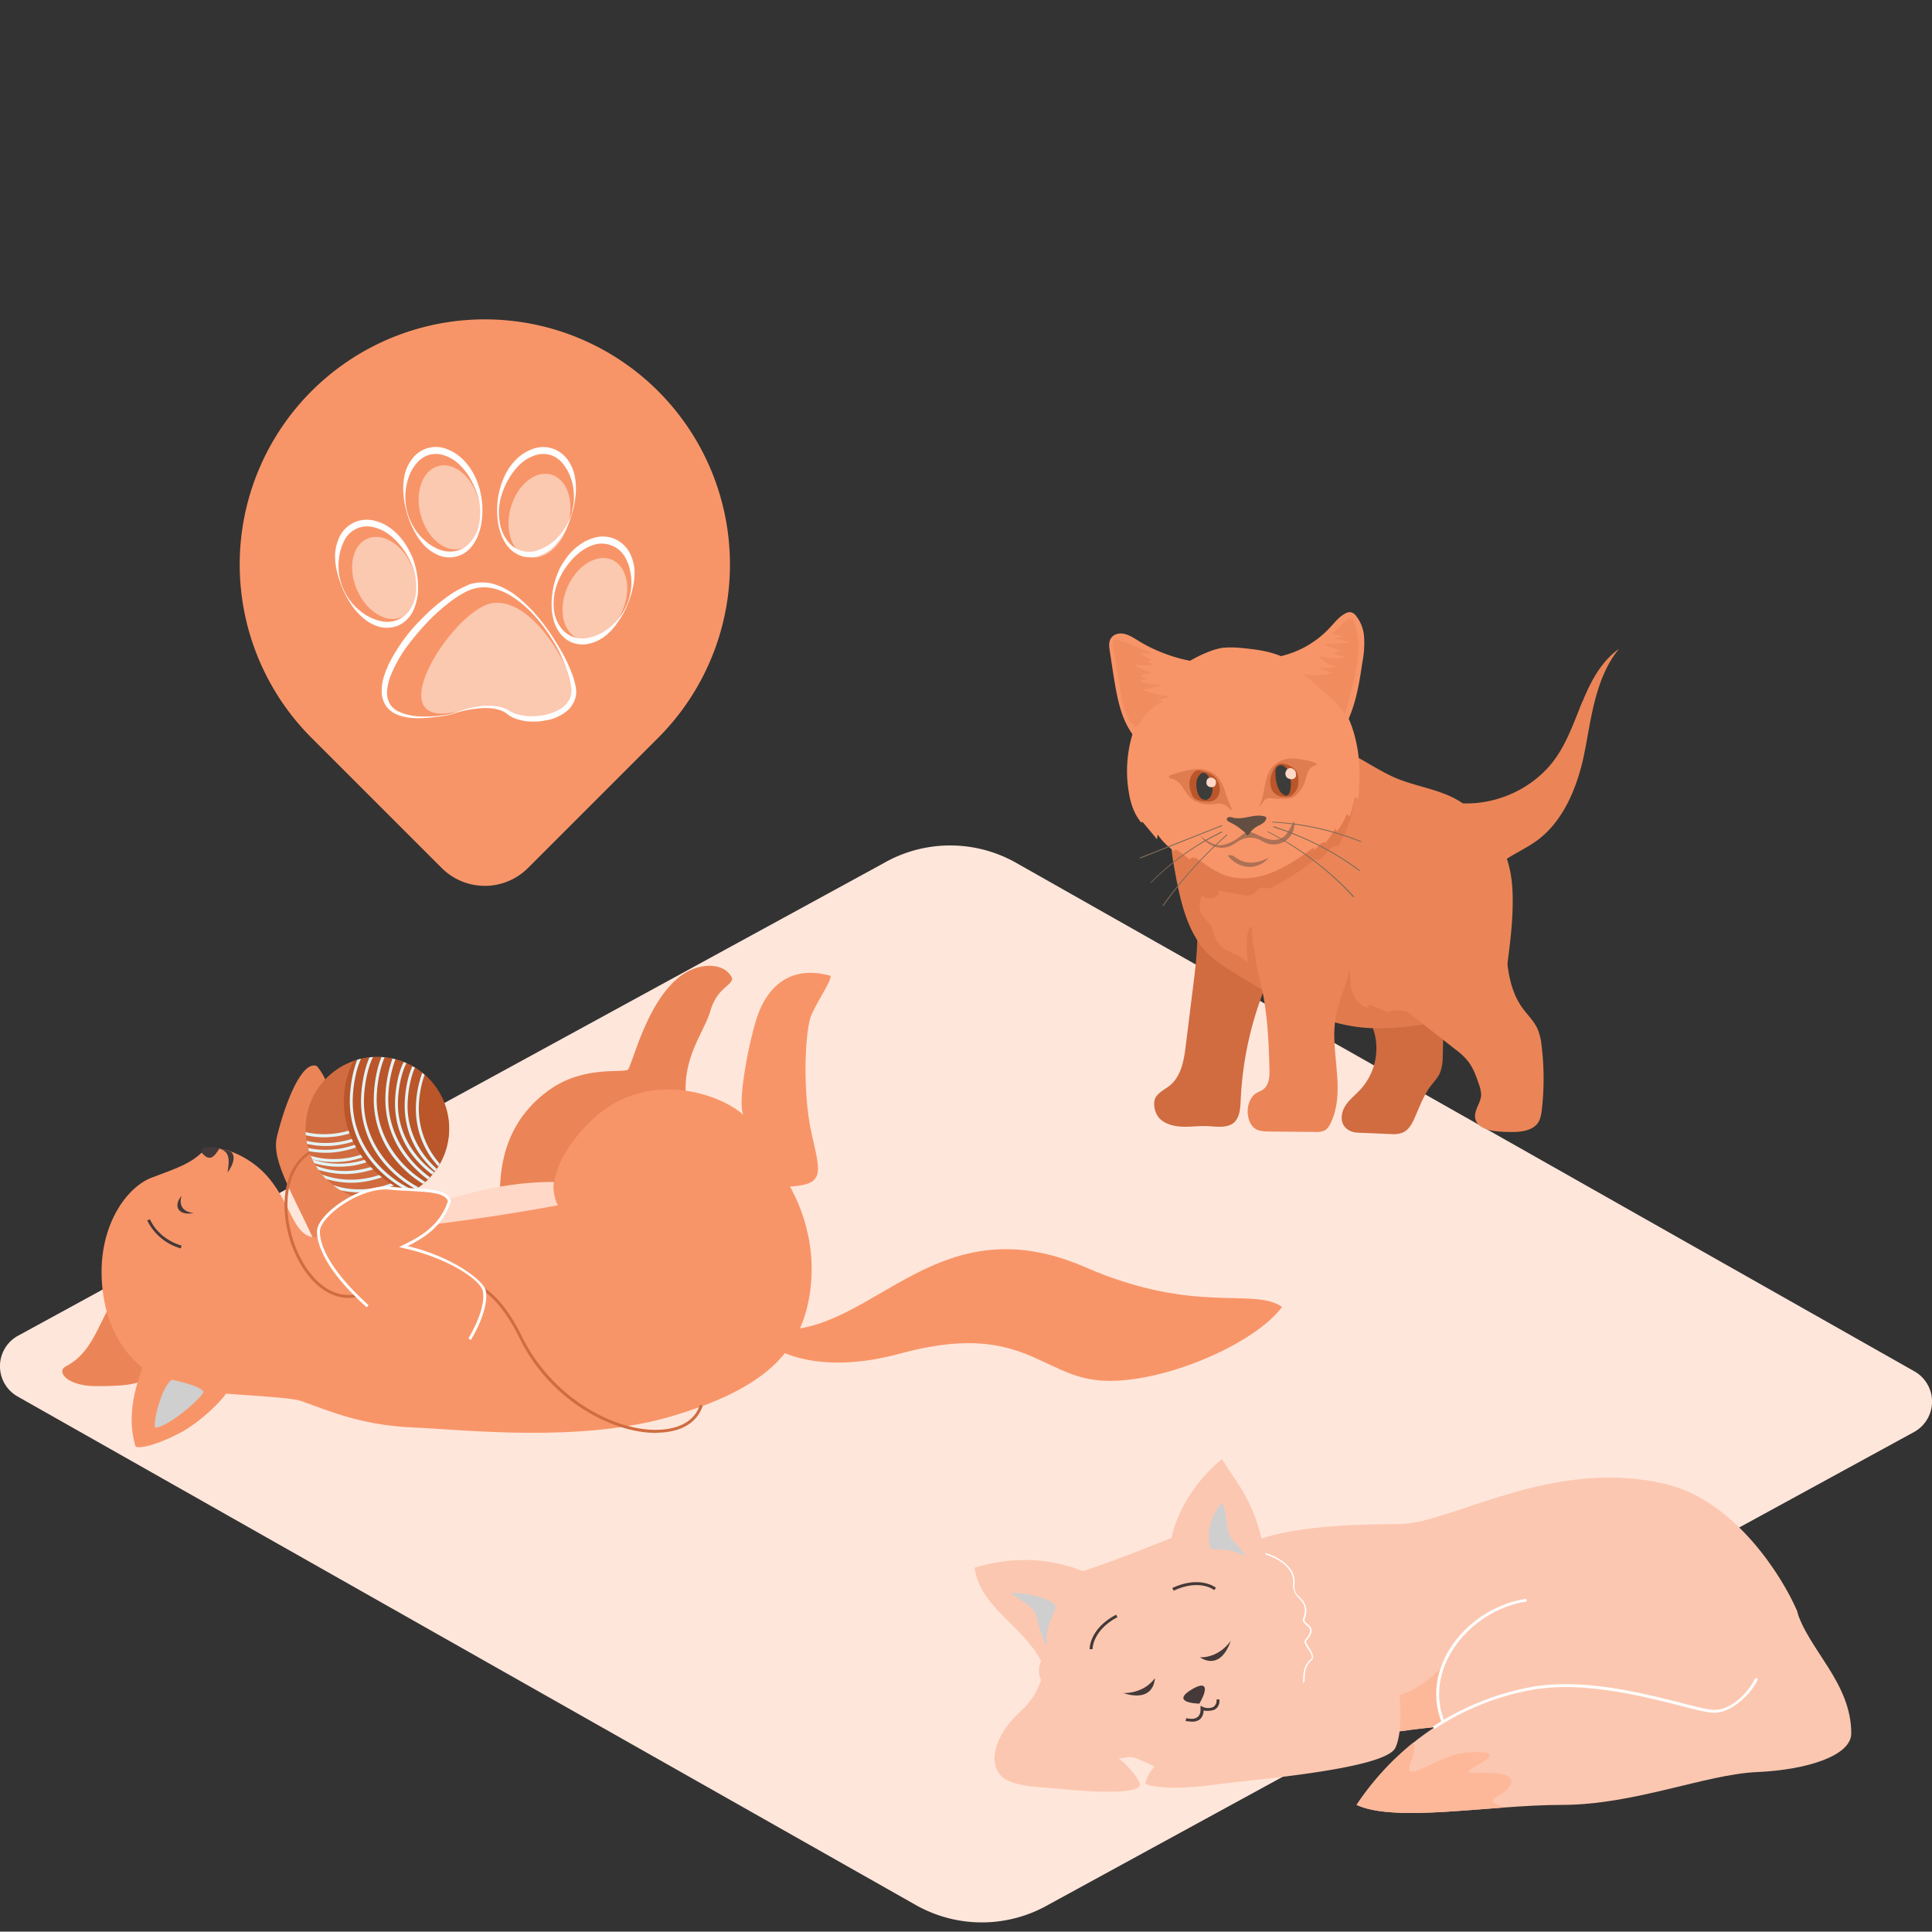 <svg xmlns="http://www.w3.org/2000/svg" viewBox="0 0 1000.2 1000"><rect x="0" y="0" width="1000.2" height="1000" fill="#333333" stroke="none"/><g style="isolation:isolate"><g id="Calque_1" data-name="Calque 1"><rect width="1000" height="1000" fill="none"/><rect width="1000" height="1000" fill="none"/><path d="M991.2,741.2,542.9,986a69.5,69.5,0,0,1-69.2,0L9,722.9a18,18,0,0,1,0-31.2L457.4,446.9a69.3,69.3,0,0,1,69.2.1L991.2,710A18,18,0,0,1,991.2,741.2Z" transform="translate(0)" fill="#ffe6db"/><path d="M340.7,382l-67.3,67.3a31.6,31.6,0,0,1-44.8,0L161.3,382a126.9,126.9,0,1,1,179.4,0Z" transform="translate(0)" fill="#f89568"/><path d="M233.5,369.6a84.5,84.5,0,0,1,8.1-2.6,82.8,82.8,0,0,1,8.4-1.6h4.2a29.8,29.8,0,0,1,4.3.5,15,15,0,0,1,4.2,1.5l1.8,1.1.9.4.9.4a26.3,26.3,0,0,0,7.8,1.5,37,37,0,0,0,8.1-.7,27.6,27.6,0,0,0,7.4-2.8,13.1,13.1,0,0,0,5.3-5.4,10.6,10.6,0,0,0,.9-3.6,12.9,12.9,0,0,0-.3-3.9,38,38,0,0,0-2.2-8c-.9-2.6-2-5.2-3.2-7.8a65.1,65.1,0,0,0-4.1-7.3,82.5,82.5,0,0,0-10.1-13.4,54.3,54.3,0,0,0-6.1-5.7,52.5,52.5,0,0,0-6.9-4.7,30.5,30.5,0,0,0-7.6-2.9,21,21,0,0,0-7.9-.3A22.2,22.2,0,0,0,240,307a52.7,52.7,0,0,0-7,4.6,99.5,99.5,0,0,0-12.3,11.1A146.4,146.4,0,0,0,210,335.6a70.8,70.8,0,0,0-7.8,14.3,29.1,29.1,0,0,0-1.2,3.9,26.3,26.3,0,0,0-.6,3.9,11.7,11.7,0,0,0,1.8,7.3,11.6,11.6,0,0,0,2.8,2.6l.8.5.9.4,1.9.8a32.3,32.3,0,0,0,8.1,1.6A72.4,72.4,0,0,0,233.5,369.6Zm0,.3a79.4,79.4,0,0,1-8.3,1.3,61.8,61.8,0,0,1-8.5.6,30.2,30.2,0,0,1-4.3-.2,15.2,15.2,0,0,1-2.1-.3l-2.2-.5a8.6,8.6,0,0,1-2.1-.7l-1-.4-1-.5a13.9,13.9,0,0,1-3.5-2.9,13.1,13.1,0,0,1-2.9-8.7,26.2,26.2,0,0,1,1.6-8.7,45.4,45.4,0,0,1,3.5-7.8c1.4-2.6,2.9-5,4.5-7.4s3.4-4.7,5.2-6.9,3.8-4.3,5.8-6.3a93.2,93.2,0,0,1,13-11.3,50.9,50.9,0,0,1,7.4-4.6l4-1.9a16.5,16.5,0,0,1,4.4-1,21.8,21.8,0,0,1,8.8.7,37.6,37.6,0,0,1,7.9,3.6,42.3,42.3,0,0,1,6.8,5.2,69.2,69.2,0,0,1,6.1,6c1.9,2.2,3.7,4.3,5.4,6.6s3.3,4.6,4.8,7,3,4.8,4.4,7.3,2.6,5,3.7,7.7a46.6,46.6,0,0,1,2.8,8.2,16.3,16.3,0,0,1,.6,4.5,14,14,0,0,1-1,4.5,18.4,18.4,0,0,1-2.6,4,19.3,19.3,0,0,1-3.6,2.8,31.1,31.1,0,0,1-4.1,2,20.9,20.9,0,0,1-4.3,1.1,33.2,33.2,0,0,1-4.4.6,32.3,32.3,0,0,1-4.4,0,25.3,25.3,0,0,1-8.6-2.1l-1.9-1.1-1.7-1.3a12.8,12.8,0,0,0-3.6-1.6,25.8,25.8,0,0,0-8.3-.8A57.6,57.6,0,0,0,233.5,369.9Z" transform="translate(0)" fill="#fff"/><path d="M240.6,367.3s16.1-3.8,23.8,2.2,33.6,2.6,32.7-10.7-21.8-50-42.5-46.5S192.1,382,240.6,367.3Z" transform="translate(0)" fill="#fff" opacity="0.48" style="isolation:isolate"/><path d="M296.3,265.3a53.3,53.3,0,0,1-3.2,8.7,34.6,34.6,0,0,1-5.3,7.8,19.7,19.7,0,0,1-7.8,5.6,14.7,14.7,0,0,1-9.9.5,16,16,0,0,1-7.9-5.9,23.8,23.8,0,0,1-2.3-4.1,39.6,39.6,0,0,1-1.5-4.5,41.7,41.7,0,0,1,0-18.6,39.1,39.1,0,0,1,3.1-8.9,29.1,29.1,0,0,1,5.6-7.9,22.6,22.6,0,0,1,8.2-5.4,15.5,15.5,0,0,1,18.4,5.2,21.3,21.3,0,0,1,3.9,9,33,33,0,0,1,.4,9.4A47.1,47.1,0,0,1,296.3,265.3Zm-.3,0a29.6,29.6,0,0,0-.5-17.9,24.9,24.9,0,0,0-4.3-7.6,13.8,13.8,0,0,0-6.7-4.4,13.7,13.7,0,0,0-8,.5,20.6,20.6,0,0,0-7.2,4.4,33.4,33.4,0,0,0-5.5,6.9,37.6,37.6,0,0,0-3.8,8.1,30,30,0,0,0-.7,17.8,21.5,21.5,0,0,0,4.2,7.9,13.8,13.8,0,0,0,15.4,3.7,26.6,26.6,0,0,0,7.5-4.3,29.5,29.5,0,0,0,5.9-6.8,32.1,32.1,0,0,0,3.9-8.4Z" transform="translate(0)" fill="#fff"/><path d="M324.6,313.6a40,40,0,0,1-4.5,8.1,32.3,32.3,0,0,1-6.2,7.1,21.7,21.7,0,0,1-8.7,4.4,15.3,15.3,0,0,1-9.9-.9,16.3,16.3,0,0,1-7-7,20.3,20.3,0,0,1-1.7-4.3,40.5,40.5,0,0,1-.9-4.8,42.9,42.9,0,0,1,2.6-18.4,34,34,0,0,1,4.5-8.4,29.2,29.2,0,0,1,6.7-6.9,23.8,23.8,0,0,1,8.9-4.3,16,16,0,0,1,10.1.9,16.5,16.5,0,0,1,7.4,6.9,23.6,23.6,0,0,1,2.6,9.4,37.1,37.1,0,0,1-1,9.4A53.3,53.3,0,0,1,324.6,313.6Zm-.3,0a29.4,29.4,0,0,0,2-17.8,23,23,0,0,0-3.1-8,13.4,13.4,0,0,0-6.1-5.2,14.3,14.3,0,0,0-7.9-1,21.8,21.8,0,0,0-7.8,3.4,33.2,33.2,0,0,0-6.4,6,37.2,37.2,0,0,0-4.9,7.5,30.6,30.6,0,0,0-3.3,17.6,19.2,19.2,0,0,0,3.2,8.3,13.6,13.6,0,0,0,6.4,5.2,14.4,14.4,0,0,0,8.2.6,24.4,24.4,0,0,0,8-3.2,30,30,0,0,0,6.9-5.9,28.7,28.7,0,0,0,4.8-7.6Z" transform="translate(0)" fill="#fff"/><path d="M177.7,304.8a31.9,31.9,0,0,0,4.9,7.8,31.2,31.2,0,0,0,6.8,5.8,26.3,26.3,0,0,0,8,3.2,14.3,14.3,0,0,0,8.2-.6,14.5,14.5,0,0,0,6.5-5.2,20.1,20.1,0,0,0,3.2-8.4,30.9,30.9,0,0,0-3.3-17.7,42.1,42.1,0,0,0-4.9-7.5,33,33,0,0,0-6.4-6,21.3,21.3,0,0,0-7.9-3.4,13.1,13.1,0,0,0-13.9,5.9,25,25,0,0,0-3.1,8.4A29.9,29.9,0,0,0,177.7,304.8Zm-.3,0a59.2,59.2,0,0,1-2.9-8.7,33.4,33.4,0,0,1-1-9.4,24.5,24.5,0,0,1,2.6-9.5,16.2,16.2,0,0,1,7.4-6.8,16,16,0,0,1,10.1-.9,23.6,23.6,0,0,1,8.9,4.2,31.8,31.8,0,0,1,6.7,7,44.4,44.4,0,0,1,4.5,8.3,43.1,43.1,0,0,1,2.6,18.5,34,34,0,0,1-.9,4.6,22,22,0,0,1-1.7,4.5,15.8,15.8,0,0,1-7,7,15.4,15.4,0,0,1-9.9,1,21.5,21.5,0,0,1-8.6-4.5,35,35,0,0,1-6.3-7,65.3,65.3,0,0,1-4.5-8.2Z" transform="translate(0)" fill="#fff"/><path d="M210.9,265.2a31.6,31.6,0,0,0,3.7,8.4,29,29,0,0,0,5.9,6.7,23.5,23.5,0,0,0,7.5,4.4,14.9,14.9,0,0,0,8.1.5,13.1,13.1,0,0,0,7.2-4.3,19.3,19.3,0,0,0,4.3-7.8,31.2,31.2,0,0,0-.7-17.9,49.7,49.7,0,0,0-3.8-8.1,35.6,35.6,0,0,0-5.5-6.8,19.7,19.7,0,0,0-7.2-4.4,13.6,13.6,0,0,0-8-.5,13.8,13.8,0,0,0-6.7,4.4,22.3,22.3,0,0,0-4.2,7.5A30.4,30.4,0,0,0,210.9,265.2Zm-.3,0a45.7,45.7,0,0,1-1.7-9.1,37.1,37.1,0,0,1,.4-9.4,20.9,20.9,0,0,1,3.9-8.9,15.3,15.3,0,0,1,18.4-5.2,23.9,23.9,0,0,1,8.2,5.4,31.8,31.8,0,0,1,5.7,7.9,39.4,39.4,0,0,1,3.2,8.9,41.7,41.7,0,0,1,0,18.6,39.6,39.6,0,0,1-1.5,4.5,21.8,21.8,0,0,1-2.4,4.2,14.7,14.7,0,0,1-17.7,5.4,23.2,23.2,0,0,1-7.9-5.6A34.8,34.8,0,0,1,214,274a46.2,46.2,0,0,1-3.4-8.7Z" transform="translate(0)" fill="#fff"/><ellipse cx="279.3" cy="265" rx="22.2" ry="15.5" transform="matrix(0.27, -0.96, 0.96, 0.27, -50.51, 463.55)" fill="#fff" opacity="0.48" style="isolation:isolate"/><ellipse cx="308" cy="310.2" rx="22.2" ry="15.5" transform="translate(-99.6 468.2) rotate(-66.4)" fill="#fff" opacity="0.48" style="isolation:isolate"/><ellipse cx="199" cy="299.2" rx="15.5" ry="22.2" transform="translate(-103.1 104.7) rotate(-23.6)" fill="#fff" opacity="0.48" style="isolation:isolate"/><ellipse cx="232.6" cy="262.9" rx="15.5" ry="22.2" transform="translate(-61.6 71.5) rotate(-15.5)" fill="#fff" opacity="0.48" style="isolation:isolate"/><path d="M168,654.2c-14.6-33.9-28-52.3-24.6-65.9,4.4-17.8,12.8-39.1,20.5-36.5,9.1,10,11.8,33.7,7.8,41.7.7,11.5,25.9,16.8,28.5,40.5C172.4,638.4,168,654.2,168,654.2Z" transform="translate(0)" fill="#eb8557"/><circle cx="195.3" cy="584.3" r="37.1" fill="#d06c40"/><path d="M189.6,611.6a51.6,51.6,0,0,0,25.1-12.1l-1-1.1c-13.7,11.8-31.9,15.4-47.1,9.6l2.1,2.3a44.2,44.2,0,0,0,13.1,2A41.1,41.1,0,0,0,189.6,611.6Z" transform="translate(0)" fill="#e3f3f5"/><path d="M172.8,601.6a51.2,51.2,0,0,0,7.8-.6,52.7,52.7,0,0,0,25.1-12.2l-1-1.1c-12.8,11-29.3,14.9-43.8,10.7l.8,1.8A45.6,45.6,0,0,0,172.8,601.6Z" transform="translate(0)" fill="#e3f3f5"/><path d="M176.3,592.6a51.6,51.6,0,0,0,25.1-12.1l-.9-1.1c-12.2,10.5-27.9,14.5-41.8,11.2l.3,1.6a43.3,43.3,0,0,0,9.5,1.1A41.1,41.1,0,0,0,176.3,592.6Z" transform="translate(0)" fill="#e3f3f5"/><path d="M218.8,604.5l-.9-1.1c-13.3,11.4-30.7,15.2-45.5,10.1a32.8,32.8,0,0,0,3.8,2.7,45.1,45.1,0,0,0,9.7,1.1,41.1,41.1,0,0,0,7.8-.7A50.8,50.8,0,0,0,218.8,604.5Z" transform="translate(0)" fill="#e3f3f5"/><path d="M168.5,596.8a41.1,41.1,0,0,0,7.8-.7A50.8,50.8,0,0,0,201.4,584l-.9-1.1c-12,10.3-27.2,14.4-41,11.4l.5,1.7A48,48,0,0,0,168.5,596.8Z" transform="translate(0)" fill="#e3f3f5"/><path d="M198.3,621.3a51.7,51.7,0,0,0,24.4-11.9h0l-1-1.2c-10.2,8.8-22.8,13.1-34.9,12.3a39.5,39.5,0,0,0,8.5,1Z" transform="translate(0)" fill="#e3f3f5"/><path d="M158.2,586.1c0,.6.1,1.1.1,1.6a43.3,43.3,0,0,0,9.5,1.1,51.4,51.4,0,0,0,7.8-.7A53,53,0,0,0,200.7,576l-.9-1.2C187.6,585.3,172.1,589.3,158.2,586.1Z" transform="translate(0)" fill="#e3f3f5"/><path d="M163.5,603.5a23.9,23.9,0,0,0,1.3,2.1,45.8,45.8,0,0,0,13.8,2.2,41.9,41.9,0,0,0,7.8-.7A52.5,52.5,0,0,0,211.5,595l-1-1.1C196.7,605.7,178.6,609.3,163.5,603.5Z" transform="translate(0)" fill="#e3f3f5"/><path d="M161.7,600.2c.3.7.7,1.3,1,2a44.8,44.8,0,0,0,12.7,1.8,51.2,51.2,0,0,0,7.8-.6,53.4,53.4,0,0,0,25.1-12.1l-1-1.2C194,601.6,176.6,605.3,161.7,600.2Z" transform="translate(0)" fill="#e3f3f5"/><path d="M195.3,547.2a36.7,36.7,0,0,0-12.4,2.1,48,48,0,0,0-4.9,21c0,20.9,13.7,38.9,33.6,47.4a37.1,37.1,0,0,0-16.3-70.5Z" transform="translate(0)" fill="#ba562a"/><path d="M213.5,552c-2.8,6-4,14.4-4,20.7a44.1,44.1,0,0,0,8.4,25.7,55,55,0,0,0,7.3,8l.9-1.3c-9.5-8.5-15.1-20.2-15.1-32.4,0-5.9,1.2-14.2,3.8-20Z" transform="translate(0)" fill="#e3f3f5"/><path d="M218.6,555.4a55,55,0,0,0-3.3,18.9,44.1,44.1,0,0,0,8.4,25.7l3.2,3.9c.3-.5.5-1,.8-1.4a43.3,43.3,0,0,1-10.9-28.2,55.1,55.1,0,0,1,3-17.9Z" transform="translate(0)" fill="#e3f3f5"/><path d="M212.6,617.2l1.6-.9c-19.3-8.9-31.6-26.8-31.6-46,0-6.5,1.3-15.7,4.3-22.2l-1.9.5c-2.7,6.6-3.9,15.2-3.9,21.7a49.2,49.2,0,0,0,9.5,28.8A57.6,57.6,0,0,0,212.6,617.2Z" transform="translate(0)" fill="#e3f3f5"/><path d="M199.5,569.3a49.2,49.2,0,0,0,9.5,28.8,59.3,59.3,0,0,0,12.5,12.5,11.4,11.4,0,0,0,1.1-1.1C209.2,599.7,201,585,201,569.3a62.7,62.7,0,0,1,3.7-20.9l-1.5-.4A64.6,64.6,0,0,0,199.5,569.3Z" transform="translate(0)" fill="#e3f3f5"/><path d="M197.5,547.2c-2.8,6.7-4,15.4-4,22.1a49.1,49.1,0,0,0,9.4,28.8A57.1,57.1,0,0,0,219,612.9l1.2-1c-15.6-9.6-25.2-25.6-25.2-42.6,0-6.5,1.3-15.4,4.1-21.9Z" transform="translate(0)" fill="#e3f3f5"/><path d="M191.3,547.4c-3,6.7-4.4,15.9-4.4,22.9a49.2,49.2,0,0,0,9.5,28.8,57,57,0,0,0,18.9,16.5l1.4-.9c-17.4-9.4-28.3-26.3-28.3-44.4,0-6.8,1.5-16.5,4.7-23.1Z" transform="translate(0)" fill="#e3f3f5"/><path d="M204.5,571.5a44.1,44.1,0,0,0,8.4,25.7,51.2,51.2,0,0,0,10.9,10.9l1-1.2c-11.7-8.7-18.8-21.6-18.8-35.4,0-6.3,1.4-15.3,4.4-21.1l-1.4-.6C205.9,555.9,204.5,564.8,204.5,571.5Z" transform="translate(0)" fill="#e3f3f5"/><path d="M259.3,627.1c-2.8-30.5,7.5-50.4,25.3-63s37.8-8.4,40.6-10.4c2.9-5.3,9.7-33.6,25.3-46.9,9.9-8.9,24.7-9.1,28.5-.4.2,4-7.6,4.6-11.3,17.1s-16.7,26.1-11.6,51.6c-27.7,27-71.5,60.7-72.6,60.1A66.6,66.6,0,0,1,259.3,627.1Z" transform="translate(0)" fill="#eb8557"/><path d="M56.7,676.4c-6.8,12.2-10.2,24.4-22.3,30.8-5.7,2.6,0,10.4,15.3,10.4s26.6-.6,30.6-8.7C75.5,688.3,56.7,676.4,56.7,676.4Z" transform="translate(0)" fill="#eb8557"/><path d="M104.6,596.6c-6,5.6-11.8,7.8-25.9,13S48.3,638,53.6,671.2s29.4,47.1,51.9,49.3,44.7,2.7,50.7,4.9c14.5,5.2,31.3,12.5,57.6,13.6s86.6,8.2,133.9-5.8,66.7-32.5,71.5-63.2-9.1-53.4-10.2-55.7c17.8-1.2,16-6.4,11.2-27.3s-3.7-54,.1-62.1,10.2-17.4,9.7-19.7c-22.6-6.4-33.4,8.1-37.7,20.3s-10.7,44.7-7.5,51.6c-14-12.2-51.6-23.2-78.5,2.9S288,623.5,288,623.5c-66.6-3.4-120,18.2-126,17-10.2-1.7-10.8-15.7-22.3-30C129.5,597.7,110.7,590.7,104.6,596.6Z" transform="translate(0)" fill="#f89568"/><path d="M94,619c-4.7,5.7-1.4,10.5,6.3,9C93.5,627.3,92.8,622.7,94,619Z" transform="translate(0)" fill="#453939"/><path d="M173.2,638.3c45.6-11.6,73.7-26.4,113.6-26.4a20.8,20.8,0,0,0,2,12.1C218.1,637,173.2,638.3,173.2,638.3Z" transform="translate(0)" fill="#ffd8c7"/><path d="M104.4,596.6c1.7,2.4,3.8,3.4,5.5,2.4s3.6-4.3,3.6-4.3C109.4,593.1,103.7,593.4,104.4,596.6Z" transform="translate(0)" fill="#453939"/><path d="M113.5,594.7c5.8,1.5,5.2,6.2,4.3,12.3,3.5-4.8,3.9-8.5,2-10.6A23.2,23.2,0,0,0,113.5,594.7Z" transform="translate(0)" fill="#453939"/><path d="M77.6,698.6c-5.1,12.3-13.3,31.2-7.4,50.3,3.9,1.8,19.4-4.4,27.6-9.8S118,722.8,119.3,717,85.9,678.5,77.6,698.6Z" transform="translate(0)" fill="#f89568"/><g style="mix-blend-mode:multiply"><path d="M89.1,714.3c-5.1,2.6-10,21.7-8.8,24.8,6.5,0,25-16,25-18.6C103.7,717.2,89.1,714.3,89.1,714.3Z" transform="translate(0)" fill="#cfcfcf"/></g><path d="M405.4,688.5c48.3-.5,80.7-65.5,156.6-32.4,57,24.8,86.9,10.1,101.7,20.5-14,19.2-62.7,40.4-93.9,38.1s-41.1-31.1-104-13.9c-42.7,11.6-63.7-2.4-63.7-2.4Z" transform="translate(0)" fill="#f89568"/><path d="M93.6,646.3a27.6,27.6,0,0,1-17.4-14.5l1.4-.6c5.1,10.9,16.2,13.6,16.4,13.6Z" transform="translate(0)" fill="#453939"/><path d="M362.3,727.3c-2.3,7.5-9.3,12-19.6,12.8-23.1,1.8-56.5-15.7-72.4-48-8.9-18.2-19-28-31.7-30.8-11.2-2.6-23.1.7-35.8,4.2a191,191,0,0,1-18.8,4.6,21.9,21.9,0,0,1-3.6.3c-15.1,0-26.8-17.4-30.4-35.1-2.8-13.6-1.2-30.2,10.5-37.9a12.1,12.1,0,0,0-.5-1.4,26.1,26.1,0,0,0-10.1,12.8c-2.9,7.5-3.4,17-1.4,26.8,3.7,18.4,16,36.3,31.9,36.3a24.3,24.3,0,0,0,3.8-.3c6.6-1.2,12.9-2.9,19-4.6,25.1-7,46.7-13,65.8,25.8a90.5,90.5,0,0,0,34.7,37.8c11.8,7.2,24.7,11.2,35.8,11.2l3.3-.2c11-.8,18.4-5.7,21-13.9Z" transform="translate(0)" fill="#d06c40"/><path d="M185.9,688.9c7.2-7.6,10.4-7,4.4-12.6-19.8-17.9-25.4-31-25.4-38.8s21.5-24,37.2-22.4c13.7,1.5,28.6-.1,30.6,6.7-4.4,14-15.6,19.5-23.9,23.5,23.8,5.3,40.2,17.5,41.9,22.7,2.9,12.6-14.8,41.8-29.4,46.6S176.2,698.9,185.9,688.9Z" transform="translate(0)" fill="#f89568"/><path d="M243.8,693.7l-1.3-.8c5.8-9.7,8.7-19.2,7.4-24.7s-17.6-16.9-41.2-22.1l-2.1-.5,2-1c8-3.9,18.9-9.4,23.3-22.8-1.5-4.3-9.8-4.7-19.3-5.2-3.5-.2-7-.3-10.6-.7-10.3-1.1-22.8,5.4-30,11.9-4,3.6-6.4,7.2-6.4,9.7,0,5.8,3.3,18.4,25.2,38.2l-1,1.1c-22.3-20.1-25.7-33.3-25.7-39.3,0-3,2.5-6.8,6.9-10.8,7.5-6.7,20.4-13.4,31.2-12.3,3.5.4,7,.5,10.4.7,10.3.5,19.2.9,20.8,6.5v.5c-4.2,13.1-14.3,18.9-22.3,23,23.4,5.6,38.6,17.6,40.3,22.6h0C252.8,673.7,249.8,683.6,243.8,693.7Z" transform="translate(0)" fill="#fff"/><path d="M649.4,797.8c22.9-8.8,59.1-8.6,75.6-8.8,26.8-.5,79.2-35,138.1-20.5,35.5,8.8,59.7,48.1,66.9,64.7s-25,56.8-39.4,57.4c-95.3,6.5-145.8.9-147.7,3.5-36.5,3.7-45.2,8.3-45.2,8.3-46.6-7.3-54.4-47.1-52.5-67S619.9,809.3,649.4,797.8Z" transform="translate(0)" fill="#fcc7b0"/><path d="M747.4,862.4c-9.1,7.8-13.9,15.1-40.2,19.6,0,0-.7,10-1,17.7,6.7-1.6,18-3.7,36.7-5.6.3-.4,1.8-.6,4.5-.7C747,888.6,740.9,883.3,747.4,862.4Z" transform="translate(0)" fill="#fdb899"/><path d="M517.4,918.2c-5.4-6.3-2.4-20.2,11-32.3s9.9-23.8,16.5-27c16.8,14.9,29.9,56.6,29.9,56.6C566.9,917.1,517.4,918.2,517.4,918.2Z" transform="translate(0)" fill="#fcc7b0"/><path d="M752.8,902.8c-9.7-12.5-11.9-27.3-6.1-41.6,7-17.3,24.5-30.8,43.5-33.5l.2,1.4c-18.5,2.7-35.5,15.9-42.3,32.7-5.6,13.8-3.5,28,5.9,40.1Z" transform="translate(0)" fill="#fff"/><path d="M626.8,899.4l-1.1-1c2.9-3.5,6.7-3.8,10.6-4s6.2-.4,9.3-2.1c8.1-4.3,16.5-8.3,24.6-11.7,3.8-1.6,3.8-5,3.7-9.4s-.1-9.2,4.2-12.8c.8-.7-.2-2.3-1.6-4.4s-2.7-4.1-1.4-5.6,2.5-3.3,2.4-4.3-.8-1.5-1.7-2.2-2.6-2.2-1.8-4.4c1.9-5.2.1-7.1-1.9-9.3s-3.9-4.2-3.4-8.8-2.9-10.4-13.9-13.9l.4-1.5c11.9,3.8,15.5,10.6,15,15.6s1.2,5.7,3,7.6,4.4,4.8,2.3,10.8c-.5,1.2.1,1.7,1.3,2.7s2.1,1.7,2.2,3.3-.8,3.2-2.8,5.4c-.5.6.7,2.4,1.6,3.8s3.1,4.7,1.2,6.3c-3.7,3.2-3.6,7.5-3.6,11.7s.2,8.8-4.7,10.8c-7.9,3.4-16.4,7.4-24.4,11.7-3.4,1.8-6.8,2-9.9,2.2S629.4,896.3,626.8,899.4Z" transform="translate(0)" fill="#fff"/><path d="M542.6,890.6c29.2,8.8,47.6,28.2,47.6,33.8-3.2,5.9-38.7,1.9-46,1.3s-25.3-1-27.6-9.2S529.1,887.4,542.6,890.6Z" transform="translate(0)" fill="#fcc7b0"/><path d="M720.7,848c3.3,19.3,6.9,45.6,1.7,56.8s-75,16.6-93.5,19.1c-28.5,3.8-35.9-.4-35.9-.4,1.9-14,29.6-26.5,54.3-34.4a202.4,202.4,0,0,0,25.1-10.5C674.6,855.6,720.7,848,720.7,848Z" transform="translate(0)" fill="#fcc7b0"/><path d="M930,833.2c5.8,20.6,28.4,37.6,28.4,64.2,0,11.3-22.1,18.8-48.8,20s-63.6,17-101,17-85.9,9.4-106.3,0c22-33,55.5-54.1,91-60.3S873,884.5,886,885.9s23.6-15.6,23.1-17.1C908.2,858,930,833.2,930,833.2Z" transform="translate(0)" fill="#fcc7b0"/><path d="M702.3,934.4c15.4,7.1,46.6,3.5,77.1,1.3-4.6-1.4-9.3-2.7-4.4-5.6,10.2-5.9,8.9-10.5,2.3-11.6-12.9-2.2-24.4,2.1-11.2-5.4,9.8-5.7,4.2-6.7-7.4-5.7-14.7,1.2-33.9,18.3-28.2,4.4,1.9-4.7,2-7.7,1-9.5A145,145,0,0,0,702.3,934.4Z" transform="translate(0)" fill="#fdb899"/><path d="M742.6,895.1l-.8-1.2a138,138,0,0,1,51.4-20.6c26.4-4.6,57,3.2,77.2,8.3,6.9,1.8,12.3,3.2,15.7,3.5,5.7.7,10.7-2.5,14-5.3,5.2-4.5,8.3-9.9,8.3-10.9v.2l1.5-.5c.4,1.2-2.2,5.1-4,7.3s-10.6,11.8-20,10.7c-3.4-.3-8.9-1.7-15.8-3.5-20.1-5.1-50.6-12.9-76.7-8.3A135.4,135.4,0,0,0,742.6,895.1Z" transform="translate(0)" fill="#fff"/><path d="M560.6,813.4c18.2-5.9,45.8-17.2,45.8-17.2,6-25.8,26.2-40.8,26.2-40.8,9.4,15,16.7,21.3,22.4,49.3,12.3,4,14.9,10.8,14.5,14.8-1,9.2,9,7.9,5.2,18.3-1.5,4.3,7.9,3.4,1,11.1-2,2.2,5.5,7.8,2.9,10.1-8.2,6.9.5,18.7-8.2,22.3S653.4,889,646,893s-14.8,0-19.8,5.9-14.8,14.3-21.7,16.3-15.4-7.3-21.8-5.3-21.5-5.4-24-8.9-3.8-9.8-8.4-11.8c-10-4.3-1.7-8.2-8.5-15.4S539,860,539,860c-9.9-19.1-31.3-27.3-34.5-48.4C525.2,805.4,543.9,806.7,560.6,813.4Z" transform="translate(0)" fill="#fcc7b0"/><g style="mix-blend-mode:multiply"><path d="M645.2,806c-10.1-5.9-17.5-2.7-18.7-4.7-3.5-13.1,6.1-23.4,6.1-23.4,3.7,7.4,1.3,15,6,19.9A63.3,63.3,0,0,1,645.2,806Z" transform="translate(0)" fill="#cfcfcf"/></g><g style="mix-blend-mode:multiply"><path d="M541.9,852.3c-1.2-12.6,6.4-19,4-21.7s-13.8-6.4-22.5-5.9c6,5.2,12.2,6.5,13.5,13.1A56,56,0,0,0,541.9,852.3Z" transform="translate(0)" fill="#cfcfcf"/></g><path d="M597.9,868.8c-6.2,8.4-16.5,7.7-16.5,7.7C593,880.2,597.4,875.2,597.9,868.8Z" transform="translate(0)" fill="#453939"/><path d="M564.1,853.8c0-.4-.1-10.6,13.7-17.9l.7,1.3c-13,6.9-12.9,16.5-12.9,16.6Z" transform="translate(0)" fill="#453939"/><path d="M621.2,858c10.4.2,16-8.6,16-8.6C633.2,860.9,626.6,861.5,621.2,858Z" transform="translate(0)" fill="#453939"/><path d="M607.6,823.5l-.7-1.4c14.2-6.6,22.3-.4,22.6-.1l-.9,1.2C628.3,822.9,620.8,817.3,607.6,823.5Z" transform="translate(0)" fill="#453939"/><path d="M620.9,882c-8.4-.4-11.6-2.8-3.9-7.4S625.6,873.9,620.9,882Z" transform="translate(0)" fill="#453939"/><path d="M616.8,891.3l-3-.3.3-1.5c2.8.6,4.8.4,6-.7s1.5-2.4,1.4-4.5v-1.2l1.1.5a6.4,6.4,0,0,0,5.7,0,4.1,4.1,0,0,0,1.5-3.8h1.5c.2,2.9-1.1,4.4-2.2,5.1s-4.1,1.1-6,.6a6.1,6.1,0,0,1-1.9,4.6A6.5,6.5,0,0,1,616.8,891.3Z" transform="translate(0)" fill="#453939"/><path d="M707.4,501.6a28.7,28.7,0,0,0-2.4,9.9c-.3,8.6,5,16.4,6.9,24.8a31.6,31.6,0,0,1-7.4,27.5c-2.7,3-6,5.4-8.1,8.8s-2.7,8.1,0,11,6,2.8,9.4,2.9l14.1.6a14.5,14.5,0,0,0,5.9-.6c3.8-1.4,5.6-5.5,7.2-9.2s4.1-10.3,7.4-14.7c1.9-2.5,4.1-4.7,5.2-7.5a22.7,22.7,0,0,0,1.3-7.7c.3-9.2.4-18.4,0-27.6s-1.4-19.5-8.2-25.7a24.2,24.2,0,0,0-8.4-4.8c-3.5-1.3-7.5-2-11.1-1C713.3,490,709.6,495.9,707.4,501.6Z" transform="translate(0)" fill="#d06c40"/><path d="M638.8,581.2c3-2.7,3.3-7.3,3.5-11.3a177.3,177.3,0,0,1,15.4-65.2c.9-2.1,1.9-4.3,1.6-6.6s-1.9-4.4-3.6-6.1c-5.5-5.6-11.8-10.3-18.2-14.9l-20.3-14.7c4.4,15.6,2.5,32.1.5,48.2-1.3,10.1-2.5,20.3-3.8,30.4-.9,7.7-2.3,16.1-8.3,21-2.5,2-5.7,3.4-7.3,6.1s-.7,8.6,2.5,11.4,7.6,3.7,11.8,3.8,8.5-.5,12.7-.3S635.3,584.2,638.8,581.2Z" transform="translate(0)" fill="#d06c40"/><path d="M783.1,469.3c-.2,10.7-1.6,21.3-3,31.8a20.2,20.2,0,0,1-.4,2.6c-.8,5.9-1.5,11.7-2.3,17.5a3.8,3.8,0,0,1-.5,1.6,3.2,3.2,0,0,1-1.8,1c-13.2,3.8-26.8,5.4-40.4,6.9-8.5,1-17.1,2-25.7,1.5-25.7-1.3-48.9-15.4-70.8-29.1a76.8,76.8,0,0,1-11.5-8.1c-11.7-10.8-15.4-27.6-18.3-43.2-.7-4-1.5-8.1-1.9-12.2-.7-6.4-.7-12.8,1-18.9a69.8,69.8,0,0,1,5.2-12.3c4.5-8.9,9.5-18.3,18.3-22.9a43,43,0,0,1,11.1-3.3,95.9,95.9,0,0,1,52.9,6.2l3.5,1.5,2.7,1.4,2.2,1.1c6.5,3.6,12.8,7.7,19.7,10.6,11,4.5,23.3,5.8,33.3,12.3l.8.6a61.2,61.2,0,0,1,10,9l3.5,3.9a52.5,52.5,0,0,1,6.7,9.5,38.5,38.5,0,0,1,2.7,6.3C782.8,452.5,783.3,461,783.1,469.3Z" transform="translate(0)" fill="#eb8557"/><path d="M780.1,501.1a20.2,20.2,0,0,1-.4,2.6c-.8,5.9-1.5,11.7-2.3,17.5a3.8,3.8,0,0,1-.5,1.6,3.2,3.2,0,0,1-1.8,1c-13.2,3.8-26.8,5.4-40.4,6.9-8.5,1-17.1,2-25.7,1.5-25.7-1.3-48.9-15.4-70.8-29.1a76.8,76.8,0,0,1-11.5-8.1c-11.7-10.8-15.4-27.6-18.3-43.2-1.9-10.3-3.7-21.1-.9-31.1a69.8,69.8,0,0,1,5.2-12.3c4.5-8.9,9.5-18.3,18.3-22.9a43,43,0,0,1,11.1-3.3,96,96,0,0,1,56.4,7.7,17.6,17.6,0,0,1,1,3,57,57,0,0,1-6.8,45.2c-4.8-1.4-7.5,9.1-11.9,6.8a124.7,124.7,0,0,1-21.7,14.2,6.6,6.6,0,0,1-2.8.9,12.6,12.6,0,0,0-2.8-.5c-2.1.1-3.2,2.5-5,3.5s-3.4.6-5.1.3l-12.2-2.2c-.2,3.9-6.5,5.5-8.5,2.2-2.1,2.6-2.1,6.4-.8,9.5s5,4.8,5.8,8c3.1,13.8,11.4,10.4,18,17.6.8-1.7-2.1-13.1,1.8-19,6.3,11.8,17.7,26.4,29.1,33.3,1.8,1,4.2,1.9,5.6.5a4.8,4.8,0,0,0,1-2.9c1-7.4,1.9-14.8,2.8-22.2,1.8,6.9,9.6,6.1,13,12.4-.9,12.9,2.7,19.2,9.3,21.5a.9.9,0,0,1,.2-1.5,2.4,2.4,0,0,1,2,.2l8.1,3.2a14.4,14.4,0,0,1,12.9,1.5c-.2-1.6,1.6-2.8,3.2-2.8a15.5,15.5,0,0,1,4.6,1.5c9.4,4.1,20.2.5,29.3-4.3,2.8-1.5,5.6-3.3,7.3-6s1.8-5.3,2.5-8.1A25.4,25.4,0,0,1,780.1,501.1Z" transform="translate(0)" fill="#ba562a" opacity="0.2"/><path d="M798.2,574.6c-.3,2.3-.7,4.8-2,6.7-2.4,3.5-7.2,4.5-11.4,4.7a74.6,74.6,0,0,1-10.6-.4c-4.3-.5-9.4-2.1-10.4-6.3a7.4,7.4,0,0,1,.2-3.9c.8-2.8,2.7-5.6,2.8-8.6a18.1,18.1,0,0,0-1.2-5.6c-1.5-4.4-3.1-8.9-6.2-12.5a32.6,32.6,0,0,0-5.8-5.3l-30.5-24a14.8,14.8,0,0,1-3.4-3.2,13.1,13.1,0,0,1-1.7-2.8c-4.6-10.1-2-22.2,3-32.1s10.8-16.5,19.3-21.2,19.3-5.6,27.9-1.1a16.7,16.7,0,0,1,5.3,4.2,20.9,20.9,0,0,1,3.4,7.6,71.1,71.1,0,0,1,2,12.1c.5,4.5.8,9.2,1.2,13.8.9,8.6,2.7,17.5,7.7,24.6,2.7,3.9,6.4,7.2,8.3,11.6a31,31,0,0,1,2,8.5A141.8,141.8,0,0,1,798.2,574.6Z" transform="translate(0)" fill="#eb8557"/><path d="M838.2,335.9c-6.6,7.9-10.3,17.9-12.8,27.9s-3.8,20.3-6.1,30.4c-3.9,16.1-11.1,32.4-24.8,41.8-4.5,3.1-9.8,5.6-14.4,8.6s-7.5,5.8-9.5,10.2a33.3,33.3,0,0,0-3.1-11.5,55.4,55.4,0,0,0-5.8-10c-4.6-6.5-9.9-12.2-14.4-18.7a47.1,47.1,0,0,0,9.9,1.3c18.8.7,37.8-8.4,48.5-23.9,5.2-7.6,8.5-16.3,11.9-24.8.6-1.7,1.3-3.3,2-4.8C823.8,352.3,829.2,342.2,838.2,335.9Z" transform="translate(0)" fill="#eb8557"/><path d="M691.4,527.5a50.9,50.9,0,0,0-.6,10.3c.1,5.7.9,11.5,1.3,17.2.8,9.2.7,18.8-3.5,27a9.8,9.8,0,0,1-2.1,2.8c-1.7,1.2-3.9,1.3-5.9,1.2l-23.5-.2c-2.6-.1-5.5-.1-7.6-1.7s-3.3-4.6-3.5-7.4c0-.3-.1-.6-.1-.9,0-3.8,1.3-7.9,4.5-9.9,1.2-.7,2.6-1.2,3.7-2,2.9-2.3,3.2-6.5,3.1-10.1-.4-16.9-1.3-33.7-5.8-49.9-1.3-4.6-1.3-9.4-2.5-14s-.7-16.2.3-17.4c9.1-10.8,28-.8,40.6,5.5a20,20,0,0,1,7.1,5.8c2.3,3.4,2.9,7.6,2.7,11.7C699,506.5,693.1,516.6,691.4,527.5Z" transform="translate(0)" fill="#eb8557"/><path d="M590.8,425.8c.1.2.3.3.4.4S590.8,426.1,590.8,425.8Z" transform="translate(0)" fill="#cbbba0"/><path d="M703.7,405.4c-.1,2.7-.2,5.3-.5,7.9a2.4,2.4,0,0,1-1.9-1,50,50,0,0,1-2.7,10.6c-.4-.6-.9-1.1-1.3-1.6a38,38,0,0,1-5.1,9,1.8,1.8,0,0,1-.5-1.7c-1.9,2.7-3.7,5.4-5.6,8,.3-.8-1.3-.7-2-.1s-2.5,2.5-3.8,3.7c0-.5-.1-1-.1-1.5-6.7,4.8-13.5,9.7-21.2,12.8s-16.4,4.4-24.2,1.8c-5.4-1.8-10.1-5.3-14.8-8.6-1.3-.9-3.9-1.2-3.8.4l-6.4-4.8a1.7,1.7,0,0,0-1.3-.5.6.6,0,0,0-.4,1l-1.6-1.2a32.5,32.5,0,0,1-7.2-7.6l-.3,2.5-7-8.4a1,1,0,0,0-1-.5c-.1,0-.1.1-.2.2-3.8-4.5-5.6-10.3-6.5-16.2a65.5,65.5,0,0,1,2-29.5,57.3,57.3,0,0,1,6-13.9,66.3,66.3,0,0,1,18.9-20.9c1.6-1.1,3.2-2.2,4.9-3.2h0a66.8,66.8,0,0,1,9.7-4.7,35.9,35.9,0,0,1,6.9-2,48.2,48.2,0,0,1,9.3,0c7.6.7,15.4,1.6,22.3,4.8a35.5,35.5,0,0,1,4.3,2.3,106.6,106.6,0,0,1,8.9,6,90.1,90.1,0,0,1,12.4,10.6c6.4,7.1,10.4,16.2,12.3,25.6l.3,1.5a61.7,61.7,0,0,1,.9,6.2A94.1,94.1,0,0,1,703.7,405.4Z" transform="translate(0)" fill="#f89568"/><path d="M620.3,342.8a8.1,8.1,0,0,1-2.1,3.3l-1.6,1.4h-.1l-2.3,1.6-.6.3a64.4,64.4,0,0,0-25.2,33.3l-2.1-2.6c-6.1-8.3-8-19.3-9.7-29.6-.7-4.3-1.3-8.6-2-13-.4-2.5-.8-5.2.7-7.3s4.4-2.6,6.9-2,4.6,2,6.8,3.3a70.9,70.9,0,0,0,11.3,5.8,80,80,0,0,0,15.8,4.8h0Z" transform="translate(0)" fill="#f89568"/><path d="M696.7,317.5a3.8,3.8,0,0,1,3.1-.4,4.4,4.4,0,0,1,1.8,1.2,19.5,19.5,0,0,1,4.6,11.8,50.5,50.5,0,0,1-.9,12.8c-1.8,12.3-3.9,24.9-10.4,35.6a15.8,15.8,0,0,0-2.5-10.1,44.8,44.8,0,0,0-7-8.1l-6.2-6.2a39.4,39.4,0,0,0-6.2-5.3c-4.7-2.9-10.9-3.8-14.1-8.3a50.3,50.3,0,0,0,29.9-15.9C691.2,322,693.5,319,696.7,317.5Z" transform="translate(0)" fill="#f89568"/><path d="M655.1,422.8c-5.4-1.9-11.4,1.9-16.8.5a4.4,4.4,0,0,0-1.9-.3,1.3,1.3,0,0,0-1.3,1.1c0,.8.9,1.2,1.6,1.6a26.3,26.3,0,0,1,6.1,3.9,8.6,8.6,0,0,1,2.8,2.9c.6,0,1-.6,1.3-1a10.4,10.4,0,0,1,3.7-3.5c.9-.6,2-1,3-1.7a4.3,4.3,0,0,0,2-2.7v-.3Z" transform="translate(0)" fill="#634e42"/><path d="M649.5,431.5a8.4,8.4,0,0,0-3-.8c-2,.1-3.6,1.6-5.1,2.8a21,21,0,0,1-7.8,3.8,9.2,9.2,0,0,1-3.3.2,8.7,8.7,0,0,1-2.6-.8,29,29,0,0,1-6.4-4.1,16.2,16.2,0,0,0,6.8,5.4,11.6,11.6,0,0,0,8.6.1c2.1-.9,4-2.5,6.1-3.5a11.7,11.7,0,0,1,8.8-.1l3.7,1.9a10.8,10.8,0,0,0,14.8-11.2c-2.2,2.7-3.1,6.5-6.1,8.4a9.1,9.1,0,0,1-7.4.8C654.1,433.8,651.9,432.5,649.5,431.5Z" transform="translate(0)" fill="#634e42" opacity="0.5"/><path d="M635.6,442.9a14.9,14.9,0,0,0,10.5,5.9,12.8,12.8,0,0,0,10.8-4.9,19.6,19.6,0,0,1-7.7,2.6,13,13,0,0,1-8-1.6l-2.6-1.7A3.9,3.9,0,0,0,635.6,442.9Z" transform="translate(0)" fill="#634e42" opacity="0.5"/><path d="M615.9,412.7c3,3,7.4,4,11.5,3.7,1.9-.2,3.8-.6,5.6-.1a7.3,7.3,0,0,1,3.5,2.5c.2.2.3.4.5.5a.6.6,0,0,0,.6-.6,1.2,1.2,0,0,0-.3-.9A54.8,54.8,0,0,1,634,409c-1-2.9-2.4-5.9-4.7-7.9a14.6,14.6,0,0,0-9.9-3,44.2,44.2,0,0,0-10.2,2.2l-3.2,1a1.4,1.4,0,0,0-.8.5.8.8,0,0,0,.4,1,2.8,2.8,0,0,0,1.2.4,9.4,9.4,0,0,1,5.2,4A45.1,45.1,0,0,0,615.9,412.7Z" transform="translate(0)" fill="#d06c40" opacity="0.6"/><path d="M658.5,413.3a5,5,0,0,0-3.2.4c-1.6.9-1.9,3.1-3.5,3.9,1.8-3.4,2.3-7.4,3.1-11.2s1.9-7.8,4.8-10.4a14.1,14.1,0,0,1,10.3-3.3,41.5,41.5,0,0,1,10.8,2.2c.3.1.7.2.8.6s-.6.8-1.2.9a6.2,6.2,0,0,0-3.6,4.1c-.7,1.8-.9,3.7-1.7,5.5a15.6,15.6,0,0,1-2.3,3.6,9.1,9.1,0,0,1-3.7,3.3,8.8,8.8,0,0,1-3.6.6A55.1,55.1,0,0,1,658.5,413.3Z" transform="translate(0)" fill="#d06c40" opacity="0.6"/><path d="M594.6,351.1l-4.8,1.8a58.3,58.3,0,0,0,11.1,1.7,69.2,69.2,0,0,1-8.9,2.5,38.8,38.8,0,0,0,13.7,3.3,17.8,17.8,0,0,1-6.5,1.9,2.8,2.8,0,0,1,2.5.9,25.6,25.6,0,0,0-10.3,9.3c-1,1.5-2.2,3.4-3.8,3.7-5.2-4.7-6.6-12.6-7.8-20.1L575.9,332c1.1-1.2,2.8-.9,4.1-.4,5.6,2,11.1,4.3,16.5,6.7a23.3,23.3,0,0,1-6.5-.3,26.1,26.1,0,0,0,6.5,3.7l-3.2.9a5.8,5.8,0,0,1,3.5,1.4,28,28,0,0,1-10-.1,45.3,45.3,0,0,0,9.2,4.3l-5.8,1.6A7.2,7.2,0,0,0,594.6,351.1Z" transform="translate(0)" fill="#eb8557" opacity="0.6"/><path d="M685.4,333.4a50.4,50.4,0,0,0,9.5,3.7l-5.3.8,7.4,2.7a52.6,52.6,0,0,1-14.2-.8,15.7,15.7,0,0,0,9.5,5.3,25.2,25.2,0,0,1-9.9.5l7.4,2.8a31.1,31.1,0,0,1-15.2.4c5.3,4.4,10.6,9,15.6,13.8,2.3,2.1,4.7,4.4,6,7.3,1.8-6.4,3.6-12.7,5-19.2,2-8.9,3.4-18.5,0-27.9a3.5,3.5,0,0,0-1.8-2.4,2.5,2.5,0,0,0-2.3.7,82.7,82.7,0,0,0-7.4,7.1l6.2,1.3-5.6.8,8.8,2.1A76.9,76.9,0,0,1,685.4,333.4Z" transform="translate(0)" fill="#eb8557" opacity="0.6"/><path d="M628.2,414.4c2-.8,3.1-3,3.3-5.2a9.2,9.2,0,0,0-3-7.3,14.8,14.8,0,0,0-6.4-2.8,4.7,4.7,0,0,0-3.1,0,3.3,3.3,0,0,0-1.3,1.1,8.8,8.8,0,0,0-1.9,5.3,12.9,12.9,0,0,0,1.1,5.5,4,4,0,0,0,1,1.8,4.6,4.6,0,0,0,2.2,1.4,13.1,13.1,0,0,0,6.2.7A5.9,5.9,0,0,0,628.2,414.4Z" transform="translate(0)" fill="#ba562a"/><path d="M664.3,412.5a9.8,9.8,0,0,0,3.4-.2,6.6,6.6,0,0,0,2.6-2.1,8.4,8.4,0,0,0,1.5-2.6,7.6,7.6,0,0,0,.3-2.1,11.3,11.3,0,0,0-.4-5.2c-1-2.5-3.6-4-6.3-4.7a4.8,4.8,0,0,0-2.9-.2,5.4,5.4,0,0,0-3.3,3.3,10.9,10.9,0,0,0-1,2.5,11.5,11.5,0,0,0-.3,6.1,6.6,6.6,0,0,0,3.8,4.6A7.6,7.6,0,0,0,664.3,412.5Z" transform="translate(0)" fill="#ba562a"/><path d="M627.3,405.4a9.4,9.4,0,0,0-1-2.3,9,9,0,0,0-1.4-2,4.8,4.8,0,0,0-1.1-.9,2.6,2.6,0,0,0-2.5.7,6.6,6.6,0,0,0-1.9,5,11.8,11.8,0,0,0,.5,4.2,8.1,8.1,0,0,0,1.7,3,3.5,3.5,0,0,0,3.2.9,4.3,4.3,0,0,0,2.5-2.9A9.2,9.2,0,0,0,627.3,405.4Z" transform="translate(0)" fill="#3c3c3b"/><path d="M661.4,407.1c.7,1.9,1.8,3.8,3.6,4.5a1.7,1.7,0,0,0,1.2.2c.8-.2,1.2-1,1.5-1.7a14.9,14.9,0,0,0-.8-10.6,5.1,5.1,0,0,0-3.1-3.3,2.8,2.8,0,0,0-3.2,1.7,3.2,3.2,0,0,0-.3,1.7A21.3,21.3,0,0,0,661.4,407.1Z" transform="translate(0)" fill="#3c3c3b"/><path d="M626.9,407.5a2.5,2.5,0,0,0,2.2-.8,1.4,1.4,0,0,0,.2-.6,3.4,3.4,0,0,0,.1-2,3,3,0,0,0-3.1-1.5l-.8.3a2.2,2.2,0,0,0-.8,1.3,2.8,2.8,0,0,0,0,1.8,2.1,2.1,0,0,0,1.3,1.3A1.5,1.5,0,0,0,626.9,407.5Z" transform="translate(0)" fill="#ffd8c7"/><path d="M665.7,401.7a2.3,2.3,0,0,0,1.5,1.4,3,3,0,0,0,2.1.2,2.3,2.3,0,0,0,1.5-1.2,1.8,1.8,0,0,0,.1-1,3.8,3.8,0,0,0-.3-1.8,1.9,1.9,0,0,0-.6-.7,2.7,2.7,0,0,0-2.5-.9,2.6,2.6,0,0,0-1.6,1.3,2.8,2.8,0,0,0-.4,2A6.4,6.4,0,0,1,665.7,401.7Z" transform="translate(0)" fill="#ffd8c7"/><path d="M590.3,444.4a.2.2,0,0,1-.2-.2c-.1-.1,0-.2.1-.3l42.3-16.7c.1,0,.3,0,.3.1a.2.2,0,0,1-.1.3l-42.3,16.8Z" transform="translate(0)" fill="#7b6a58"/><path d="M595.9,457.1h-.2a.2.2,0,0,1,0-.3,132.6,132.6,0,0,1,36.7-26.3c.1,0,.3,0,.3.2s0,.2-.1.3A130.9,130.9,0,0,0,596,457Z" transform="translate(0)" fill="#7b6a58"/><path d="M602.1,469.1a.1.1,0,0,1-.1-.1c-.1,0-.1-.2-.1-.3A217,217,0,0,1,635,432.1a.2.2,0,0,1,.3,0c.1.1.1.3,0,.3a212.2,212.2,0,0,0-33,36.6Z" transform="translate(0)" fill="#7b6a58"/><path d="M700.8,464.5h-.2a158,158,0,0,0-44.4-33.8c-.1,0-.1-.1-.1-.3h.3A158.8,158.8,0,0,1,701,464.1a.4.4,0,0,1-.1.3A.1.1,0,0,1,700.8,464.5Z" transform="translate(0)" fill="#7b6a58"/><path d="M703.8,450.9h-.1a149.1,149.1,0,0,0-44.4-22.6c-.1-.1-.2-.2-.2-.3s.2-.2.3-.2A152.8,152.8,0,0,1,704,450.5a.2.2,0,0,1,0,.3Z" transform="translate(0)" fill="#7b6a58"/><path d="M704.5,435.9h-.1a143,143,0,0,0-45.5-10.1c-.2,0-.3-.1-.2-.2a.2.2,0,0,1,.2-.2,140.9,140.9,0,0,1,45.7,10.1c.1,0,.1.2.1.3Z" transform="translate(0)" fill="#7b6a58"/></g></g></svg>